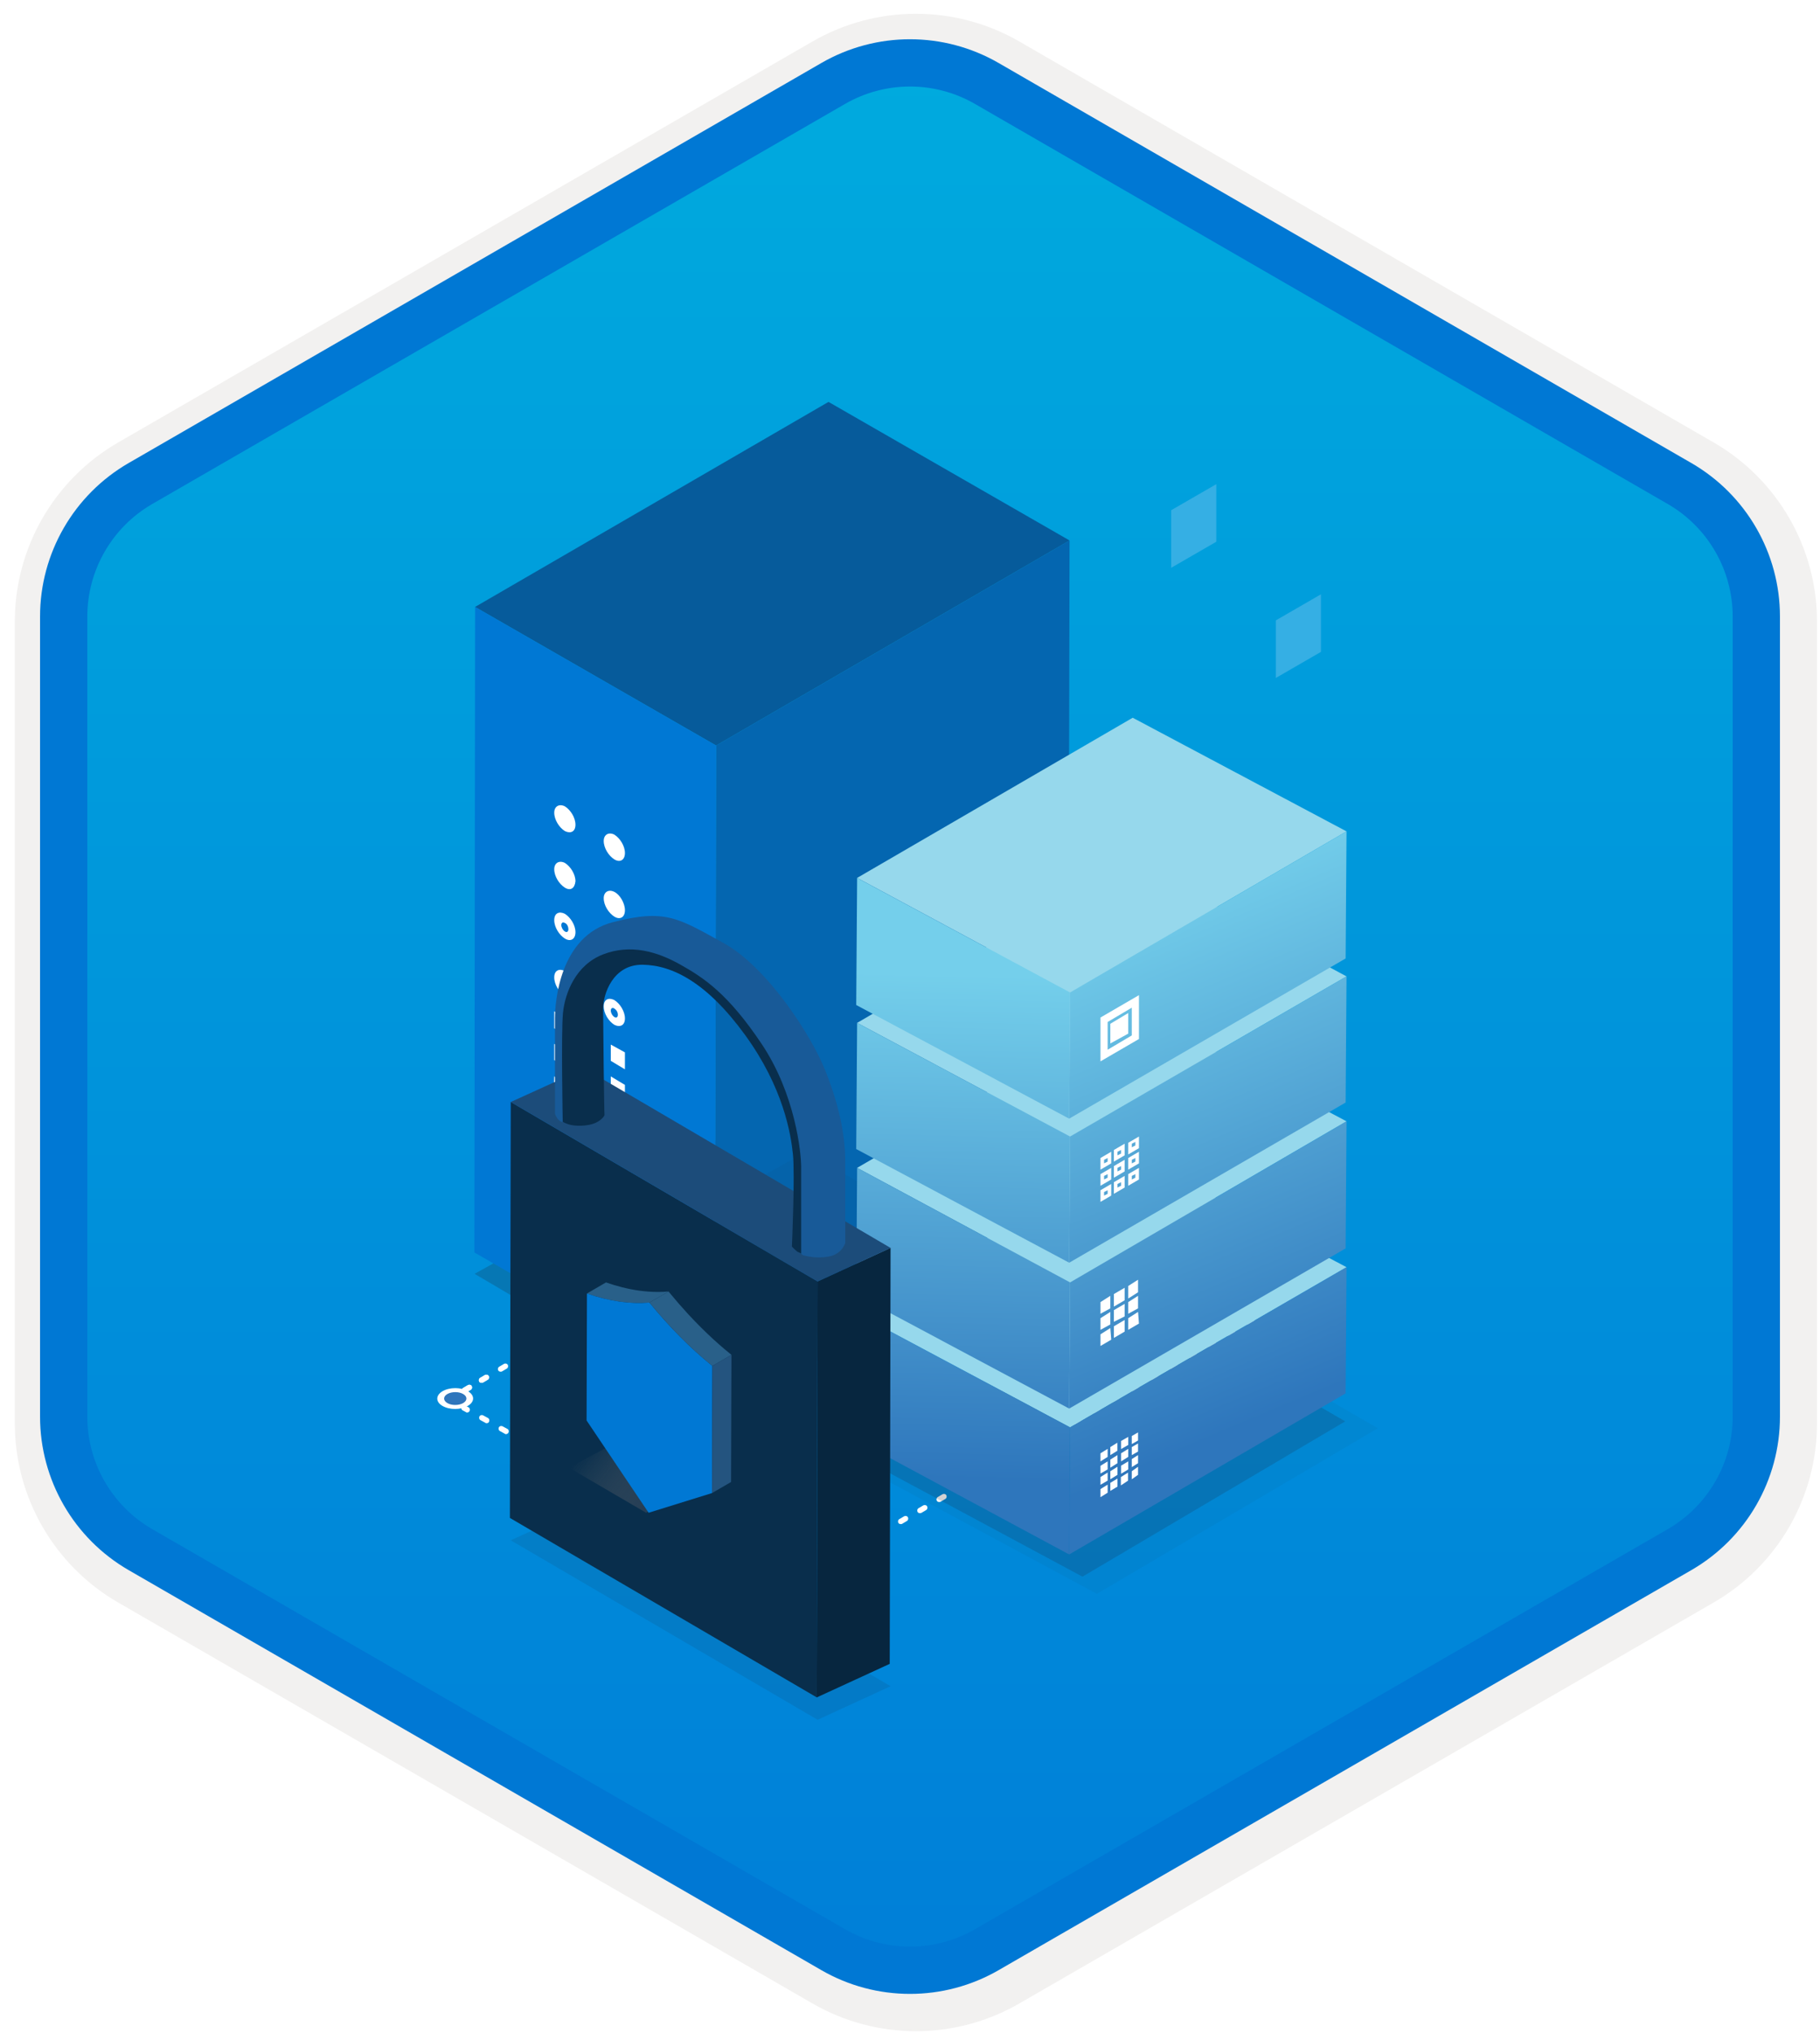 <svg width="154" height="172" viewBox="0 0 154 172" fill="none" xmlns="http://www.w3.org/2000/svg">
<g filter="url(#filter0_d)">
<path d="M70 6.041C74.332 3.541 79.668 3.541 84 6.041L142.746 39.959C147.078 42.459 149.746 47.081 149.746 52.083V119.917C149.746 124.919 147.078 129.541 142.746 132.041L84 165.959C79.668 168.459 74.332 168.459 70 165.959L11.254 132.041C6.922 129.541 4.254 124.919 4.254 119.917V52.083C4.254 47.081 6.922 42.459 11.254 39.959L70 6.041Z" fill="url(#paint0_linear)"/>
<path d="M84.875 4.526C80.002 1.712 73.998 1.712 69.125 4.526L10.379 38.443C5.506 41.257 2.504 46.456 2.504 52.083V119.917C2.504 125.544 5.506 130.744 10.379 133.557L69.125 167.474C73.998 170.288 80.002 170.288 84.875 167.474L143.621 133.557C148.494 130.744 151.496 125.544 151.496 119.917V52.083C151.496 46.456 148.494 41.257 143.621 38.443L84.875 4.526Z" stroke="#F2F1F0" stroke-width="3.5"/>
</g>
<path d="M70.5 7.062C74.522 4.74 79.478 4.74 83.5 7.062L142.112 40.902C146.134 43.224 148.612 47.516 148.612 52.16V119.84C148.612 124.484 146.134 128.776 142.112 131.098L83.5 164.938C79.478 167.26 74.522 167.26 70.5 164.938L11.888 131.098C7.866 128.776 5.388 124.484 5.388 119.84V52.16C5.388 47.516 7.866 43.224 11.888 40.902L70.5 7.062Z" stroke="#0078D4" stroke-width="4"/>
<path d="M66.648 134.44C66.573 134.44 66.481 134.403 66.445 134.329C66.389 134.219 66.427 134.071 66.537 134.015L66.74 133.905C66.85 133.849 66.998 133.886 67.054 133.997C67.11 134.107 67.072 134.255 66.962 134.311L66.76 134.422C66.722 134.44 66.684 134.44 66.648 134.44ZM68.07 133.626C67.996 133.626 67.904 133.59 67.867 133.516C67.811 133.406 67.849 133.258 67.96 133.202L68.366 132.961C68.477 132.905 68.625 132.943 68.681 133.054C68.735 133.164 68.699 133.312 68.588 133.368L68.182 133.608C68.144 133.626 68.106 133.626 68.07 133.626ZM69.695 132.685C69.621 132.685 69.528 132.648 69.491 132.574C69.436 132.464 69.473 132.316 69.583 132.26L69.99 132.02C70.1 131.964 70.248 132.002 70.304 132.112C70.36 132.222 70.322 132.37 70.212 132.426L69.805 132.667C69.769 132.685 69.733 132.685 69.695 132.685ZM71.321 131.761C71.247 131.761 71.155 131.725 71.119 131.651C71.063 131.541 71.1 131.392 71.211 131.337L71.617 131.096C71.728 131.04 71.876 131.078 71.932 131.188C71.988 131.299 71.95 131.447 71.84 131.503L71.433 131.743C71.394 131.742 71.357 131.761 71.321 131.761ZM72.946 130.818C72.872 130.818 72.78 130.782 72.742 130.708C72.686 130.597 72.724 130.449 72.834 130.393L73.241 130.153C73.351 130.097 73.499 130.135 73.555 130.245C73.611 130.356 73.573 130.504 73.463 130.56L73.056 130.8C73.038 130.8 73.002 130.818 72.946 130.818ZM74.591 129.876C74.516 129.876 74.424 129.84 74.388 129.766C74.332 129.656 74.37 129.508 74.48 129.452L74.887 129.211C74.997 129.157 75.145 129.193 75.201 129.304C75.257 129.414 75.219 129.562 75.109 129.618L74.702 129.858C74.665 129.876 74.627 129.876 74.591 129.876ZM76.215 128.935C76.141 128.935 76.049 128.898 76.011 128.824C75.955 128.714 75.993 128.566 76.104 128.51L76.51 128.27C76.621 128.214 76.769 128.252 76.825 128.362C76.88 128.472 76.843 128.62 76.732 128.676L76.326 128.917C76.29 128.935 76.253 128.935 76.215 128.935ZM77.84 128.011C77.766 128.011 77.674 127.975 77.638 127.901C77.582 127.791 77.62 127.642 77.73 127.586L78.137 127.346C78.247 127.292 78.395 127.328 78.451 127.438C78.505 127.549 78.469 127.697 78.359 127.753L77.952 127.993C77.916 127.993 77.878 128.011 77.84 128.011ZM79.467 127.07C79.393 127.07 79.3 127.033 79.263 126.959C79.208 126.849 79.245 126.701 79.355 126.645L79.761 126.404C79.872 126.349 80.02 126.386 80.076 126.497C80.132 126.607 80.094 126.755 79.984 126.811L79.577 127.051C79.559 127.05 79.523 127.07 79.467 127.07ZM81.111 126.128C81.037 126.128 80.945 126.092 80.907 126.018C80.853 125.907 80.889 125.759 80.999 125.703L81.406 125.463C81.516 125.407 81.664 125.445 81.72 125.555C81.776 125.665 81.739 125.813 81.628 125.869L81.222 126.11C81.184 126.128 81.147 126.128 81.111 126.128ZM82.736 125.185C82.662 125.185 82.57 125.148 82.534 125.074C82.478 124.964 82.515 124.816 82.626 124.76L83.032 124.52C83.143 124.464 83.291 124.501 83.347 124.612C83.403 124.722 83.365 124.87 83.254 124.926L82.848 125.167C82.81 125.185 82.772 125.185 82.736 125.185ZM84.361 124.261C84.287 124.261 84.195 124.225 84.158 124.151C84.102 124.04 84.14 123.892 84.251 123.836L84.657 123.596C84.767 123.54 84.916 123.578 84.972 123.688C85.028 123.799 84.99 123.947 84.879 124.003L84.473 124.243C84.435 124.243 84.399 124.261 84.361 124.261ZM85.987 123.319C85.913 123.319 85.839 123.283 85.783 123.209C85.727 123.099 85.765 122.951 85.876 122.895L86.282 122.654C86.392 122.598 86.54 122.636 86.596 122.747C86.652 122.857 86.615 123.005 86.504 123.061L86.098 123.301C86.079 123.301 86.024 123.319 85.987 123.319ZM87.612 122.378C87.538 122.378 87.446 122.342 87.41 122.267C87.354 122.157 87.391 122.009 87.502 121.953L87.908 121.713C88.019 121.658 88.167 121.695 88.223 121.805C88.277 121.915 88.241 122.063 88.131 122.119L87.724 122.36C87.704 122.378 87.668 122.378 87.612 122.378ZM89.257 121.454C89.183 121.454 89.09 121.418 89.054 121.344C88.998 121.234 89.036 121.085 89.146 121.03L89.553 120.789C89.663 120.733 89.811 120.771 89.867 120.881C89.922 120.992 89.885 121.14 89.775 121.196L89.369 121.436C89.331 121.436 89.293 121.454 89.257 121.454ZM90.882 120.511C90.808 120.511 90.715 120.475 90.677 120.401C90.623 120.29 90.659 120.142 90.77 120.086L91.176 119.846C91.287 119.792 91.435 119.828 91.491 119.938C91.547 120.049 91.509 120.197 91.398 120.253L90.992 120.493C90.956 120.493 90.919 120.511 90.882 120.511ZM92.508 119.569C92.434 119.569 92.342 119.532 92.305 119.459C92.249 119.349 92.287 119.201 92.398 119.145L92.804 118.904C92.915 118.848 93.063 118.886 93.119 118.997C93.174 119.107 93.137 119.255 93.026 119.311L92.62 119.551C92.581 119.569 92.544 119.569 92.508 119.569ZM94.133 118.628C94.059 118.628 93.966 118.591 93.93 118.517C93.874 118.407 93.912 118.259 94.022 118.203L94.429 117.963C94.539 117.907 94.688 117.945 94.743 118.055C94.799 118.165 94.762 118.313 94.651 118.369L94.245 118.61C94.225 118.628 94.189 118.628 94.133 118.628ZM95.777 117.704C95.703 117.704 95.611 117.666 95.575 117.594C95.519 117.484 95.557 117.335 95.667 117.28L96.074 117.039C96.184 116.983 96.332 117.021 96.388 117.131C96.444 117.242 96.406 117.39 96.296 117.446L95.889 117.686C95.851 117.686 95.814 117.704 95.777 117.704ZM97.402 116.763C97.328 116.763 97.236 116.726 97.198 116.652C97.144 116.542 97.18 116.394 97.29 116.338L97.697 116.098C97.807 116.042 97.955 116.079 98.011 116.19C98.067 116.3 98.029 116.448 97.919 116.504L97.513 116.744C97.476 116.743 97.44 116.763 97.402 116.763ZM99.027 115.819C98.953 115.819 98.861 115.783 98.825 115.709C98.769 115.599 98.806 115.451 98.917 115.395L99.323 115.154C99.434 115.098 99.582 115.136 99.638 115.247C99.692 115.357 99.656 115.505 99.546 115.561L99.139 115.801C99.101 115.819 99.065 115.819 99.027 115.819ZM100.653 114.896C100.579 114.896 100.487 114.86 100.449 114.786C100.395 114.675 100.431 114.527 100.542 114.471L100.948 114.231C101.059 114.175 101.207 114.213 101.263 114.323C101.319 114.433 101.281 114.581 101.17 114.637L100.764 114.878C100.728 114.878 100.69 114.896 100.653 114.896ZM102.278 113.954C102.204 113.954 102.112 113.918 102.076 113.844C102.02 113.734 102.058 113.585 102.168 113.529L102.575 113.289C102.685 113.233 102.833 113.271 102.889 113.381C102.945 113.492 102.907 113.64 102.797 113.696L102.39 113.936C102.371 113.936 102.334 113.954 102.278 113.954ZM103.923 113.013C103.849 113.013 103.757 112.976 103.72 112.902C103.664 112.792 103.702 112.644 103.812 112.588L104.219 112.347C104.329 112.292 104.478 112.329 104.533 112.44C104.589 112.55 104.552 112.698 104.441 112.754L104.035 112.994C103.997 112.994 103.959 113.013 103.923 113.013ZM105.548 112.071C105.474 112.071 105.381 112.035 105.345 111.961C105.289 111.85 105.327 111.702 105.437 111.646L105.844 111.406C105.954 111.351 106.102 111.388 106.158 111.498C106.213 111.608 106.176 111.756 106.066 111.812L105.66 112.053C105.622 112.071 105.585 112.071 105.548 112.071Z" fill="white"/>
<path d="M42.358 116.042C42.284 116.042 42.192 116.006 42.156 115.932C42.1 115.821 42.137 115.673 42.248 115.617L42.654 115.377C42.765 115.321 42.913 115.359 42.969 115.469C43.025 115.579 42.987 115.727 42.877 115.783L42.47 116.024C42.432 116.042 42.396 116.042 42.358 116.042ZM42.358 116.042C42.284 116.042 42.192 116.006 42.156 115.932C42.1 115.821 42.137 115.673 42.248 115.617L42.654 115.377C42.765 115.321 42.913 115.359 42.969 115.469C43.025 115.579 42.987 115.727 42.877 115.783L42.47 116.024C42.432 116.042 42.396 116.042 42.358 116.042ZM43.984 115.1C43.91 115.1 43.818 115.064 43.782 114.99C43.726 114.88 43.764 114.731 43.874 114.675L44.281 114.435C44.391 114.379 44.539 114.417 44.595 114.527C44.651 114.638 44.613 114.786 44.503 114.842L44.096 115.082C44.077 115.1 44.021 115.1 43.984 115.1ZM45.609 114.177C45.535 114.177 45.443 114.14 45.407 114.066C45.351 113.956 45.389 113.808 45.499 113.752L45.906 113.512C46.016 113.456 46.164 113.493 46.22 113.604C46.276 113.714 46.238 113.862 46.128 113.918L45.721 114.159C45.702 114.157 45.665 114.177 45.609 114.177ZM47.234 113.235C47.16 113.235 47.068 113.199 47.032 113.125C46.976 113.014 47.014 112.866 47.124 112.81L47.53 112.57C47.641 112.514 47.789 112.552 47.845 112.662C47.901 112.772 47.863 112.921 47.753 112.977L47.346 113.217C47.328 113.215 47.29 113.235 47.234 113.235ZM48.879 112.292C48.805 112.292 48.712 112.256 48.676 112.181C48.62 112.071 48.658 111.923 48.768 111.867L49.175 111.627C49.285 111.572 49.433 111.609 49.489 111.719C49.545 111.829 49.508 111.977 49.397 112.033L48.99 112.274C48.953 112.292 48.916 112.292 48.879 112.292ZM50.505 111.35C50.431 111.35 50.339 111.312 50.303 111.24C50.247 111.129 50.284 110.981 50.395 110.925L50.801 110.685C50.912 110.629 51.06 110.667 51.116 110.777C51.172 110.888 51.134 111.036 51.023 111.092L50.617 111.332C50.578 111.35 50.541 111.35 50.505 111.35ZM52.13 110.427C52.056 110.427 51.964 110.39 51.927 110.316C51.871 110.206 51.909 110.058 52.02 110.002L52.426 109.762C52.536 109.707 52.685 109.743 52.741 109.854C52.797 109.964 52.759 110.112 52.648 110.168L52.242 110.408C52.222 110.408 52.166 110.427 52.13 110.427ZM53.755 109.485C53.681 109.485 53.589 109.447 53.552 109.375C53.496 109.264 53.534 109.116 53.645 109.06L54.051 108.82C54.161 108.764 54.309 108.802 54.365 108.912C54.421 109.022 54.384 109.171 54.273 109.226L53.867 109.467C53.847 109.485 53.811 109.485 53.755 109.485ZM55.399 108.543C55.325 108.543 55.233 108.507 55.197 108.433C55.141 108.323 55.179 108.174 55.289 108.119L55.696 107.878C55.806 107.822 55.954 107.86 56.01 107.97C56.066 108.081 56.028 108.229 55.918 108.285L55.511 108.525C55.473 108.543 55.436 108.543 55.399 108.543ZM57.024 107.6C56.95 107.6 56.858 107.564 56.822 107.49C56.766 107.379 56.803 107.231 56.914 107.175L57.32 106.935C57.431 106.879 57.579 106.917 57.635 107.027C57.691 107.138 57.653 107.286 57.543 107.342L57.136 107.582C57.098 107.6 57.062 107.6 57.024 107.6ZM58.651 106.677C58.577 106.677 58.484 106.64 58.448 106.566C58.392 106.456 58.43 106.308 58.54 106.252L58.947 106.012C59.057 105.956 59.205 105.993 59.261 106.104C59.317 106.214 59.279 106.362 59.169 106.418L58.762 106.658C58.743 106.658 58.687 106.677 58.651 106.677ZM60.275 105.735C60.201 105.735 60.127 105.699 60.073 105.625C60.017 105.514 60.055 105.366 60.165 105.31L60.572 105.07C60.682 105.014 60.83 105.052 60.886 105.162C60.942 105.272 60.904 105.421 60.794 105.476L60.387 105.717C60.368 105.735 60.331 105.735 60.275 105.735ZM61.92 104.811C61.846 104.811 61.754 104.775 61.717 104.701C61.661 104.591 61.699 104.443 61.81 104.387L62.216 104.146C62.327 104.09 62.475 104.128 62.531 104.239C62.587 104.349 62.549 104.497 62.438 104.553L62.032 104.793C61.994 104.793 61.956 104.811 61.92 104.811ZM63.545 103.87C63.471 103.87 63.379 103.833 63.342 103.759C63.286 103.649 63.324 103.501 63.434 103.445L63.841 103.205C63.951 103.149 64.1 103.187 64.156 103.297C64.211 103.407 64.174 103.555 64.063 103.611L63.657 103.852C63.619 103.85 63.583 103.87 63.545 103.87ZM65.171 102.927C65.097 102.927 65.005 102.89 64.969 102.816C64.913 102.706 64.951 102.558 65.061 102.502L65.467 102.261C65.578 102.206 65.726 102.243 65.782 102.354C65.838 102.464 65.8 102.612 65.69 102.668L65.283 102.908C65.263 102.908 65.207 102.927 65.171 102.927ZM66.796 101.985C66.722 101.985 66.63 101.949 66.594 101.875C66.538 101.764 66.575 101.616 66.686 101.56L67.092 101.32C67.203 101.265 67.351 101.302 67.407 101.412C67.463 101.522 67.425 101.67 67.314 101.726L66.926 101.967C66.888 101.985 66.832 101.985 66.796 101.985ZM68.421 101.061C68.347 101.061 68.255 101.025 68.218 100.951C68.162 100.841 68.2 100.693 68.311 100.637L68.717 100.396C68.828 100.34 68.976 100.378 69.032 100.488C69.088 100.599 69.05 100.747 68.939 100.803L68.533 101.043C68.515 101.043 68.477 101.061 68.421 101.061ZM70.065 100.12C69.991 100.12 69.899 100.083 69.863 100.009C69.807 99.899 69.845 99.751 69.955 99.695L70.362 99.455C70.472 99.4 70.62 99.436 70.676 99.547C70.732 99.657 70.694 99.805 70.584 99.861L70.177 100.102C70.139 100.102 70.102 100.12 70.065 100.12ZM71.692 99.178C71.618 99.178 71.526 99.14 71.488 99.068C71.432 98.957 71.47 98.809 71.58 98.753L71.987 98.513C72.097 98.457 72.245 98.495 72.301 98.605C72.357 98.716 72.319 98.864 72.209 98.919L71.802 99.16C71.764 99.158 71.728 99.178 71.692 99.178ZM73.317 98.235C73.243 98.235 73.15 98.198 73.114 98.124C73.058 98.014 73.096 97.866 73.206 97.81L73.613 97.57C73.723 97.514 73.871 97.552 73.927 97.662C73.983 97.772 73.945 97.92 73.835 97.976L73.428 98.217C73.409 98.235 73.353 98.235 73.317 98.235ZM74.942 97.313C74.868 97.313 74.775 97.275 74.739 97.203C74.683 97.092 74.721 96.944 74.831 96.888L75.238 96.648C75.348 96.592 75.496 96.63 75.552 96.74C75.607 96.85 75.57 96.998 75.46 97.054L75.053 97.295C75.034 97.293 74.979 97.313 74.942 97.313ZM76.586 96.37C76.512 96.37 76.42 96.333 76.383 96.259C76.328 96.149 76.365 96.001 76.476 95.945L76.882 95.705C76.993 95.649 77.141 95.686 77.197 95.797C77.251 95.907 77.215 96.055 77.105 96.111L76.698 96.352C76.66 96.352 76.622 96.37 76.586 96.37ZM78.211 95.428C78.137 95.428 78.045 95.392 78.007 95.318C77.953 95.207 77.989 95.059 78.099 95.003L78.506 94.763C78.616 94.707 78.764 94.745 78.82 94.855C78.876 94.965 78.838 95.114 78.728 95.169L78.321 95.41C78.285 95.41 78.249 95.428 78.211 95.428ZM79.837 94.486C79.763 94.486 79.671 94.45 79.635 94.376C79.579 94.266 79.617 94.118 79.727 94.062L80.134 93.821C80.244 93.765 80.392 93.803 80.448 93.913C80.504 94.024 80.466 94.172 80.356 94.228L79.949 94.468C79.93 94.486 79.874 94.486 79.837 94.486ZM81.462 93.563C81.388 93.563 81.296 93.526 81.258 93.452C81.202 93.342 81.24 93.194 81.35 93.138L81.757 92.898C81.867 92.842 82.015 92.88 82.071 92.99C82.127 93.1 82.09 93.248 81.979 93.304L81.573 93.545C81.554 93.543 81.5 93.563 81.462 93.563Z" fill="white"/>
<path d="M65.798 134.144C65.762 134.144 65.724 134.126 65.688 134.107L65.281 133.885C65.171 133.829 65.133 133.683 65.189 133.571C65.245 133.461 65.391 133.423 65.503 133.479L65.91 133.701C66.02 133.757 66.058 133.905 66.002 134.015C65.964 134.107 65.89 134.144 65.798 134.144ZM64.173 133.22C64.137 133.22 64.099 133.202 64.063 133.184L63.656 132.962C63.546 132.906 63.508 132.759 63.564 132.647C63.62 132.537 63.767 132.499 63.879 132.555L64.285 132.777C64.395 132.833 64.433 132.981 64.377 133.092C64.32 133.184 64.246 133.22 64.173 133.22ZM62.511 132.315C62.474 132.315 62.437 132.297 62.4 132.277L61.994 132.055C61.883 131.999 61.846 131.852 61.901 131.74C61.957 131.63 62.104 131.592 62.216 131.648L62.622 131.87C62.733 131.925 62.77 132.073 62.715 132.185C62.677 132.279 62.603 132.315 62.511 132.315ZM60.884 131.391C60.848 131.391 60.81 131.373 60.774 131.355L60.367 131.133C60.257 131.077 60.219 130.93 60.275 130.818C60.331 130.708 60.478 130.67 60.589 130.726L60.996 130.948C61.106 131.004 61.144 131.152 61.088 131.263C61.032 131.355 60.958 131.391 60.884 131.391ZM59.241 130.487C59.205 130.487 59.167 130.469 59.131 130.451L58.724 130.229C58.614 130.173 58.576 130.025 58.632 129.915C58.688 129.804 58.835 129.766 58.946 129.822L59.353 130.045C59.463 130.099 59.501 130.247 59.445 130.359C59.407 130.431 59.315 130.487 59.241 130.487ZM57.597 129.564C57.56 129.564 57.523 129.546 57.486 129.526L57.08 129.304C56.969 129.249 56.932 129.101 56.987 128.99C57.043 128.879 57.19 128.841 57.302 128.897L57.709 129.119C57.819 129.175 57.857 129.324 57.801 129.434C57.763 129.526 57.671 129.564 57.597 129.564ZM55.952 128.658C55.916 128.658 55.878 128.64 55.842 128.622L55.435 128.4C55.325 128.344 55.287 128.196 55.343 128.086C55.399 127.975 55.545 127.938 55.657 127.993L56.064 128.216C56.174 128.272 56.212 128.418 56.156 128.53C56.118 128.603 56.026 128.658 55.952 128.658ZM54.309 127.735C54.273 127.735 54.235 127.717 54.199 127.699L53.792 127.476C53.682 127.422 53.644 127.274 53.7 127.162C53.756 127.052 53.903 127.014 54.014 127.07L54.421 127.292C54.531 127.347 54.569 127.495 54.513 127.606C54.475 127.697 54.401 127.735 54.309 127.735ZM52.665 126.811C52.628 126.811 52.59 126.793 52.554 126.775L52.148 126.553C52.037 126.499 51.999 126.35 52.056 126.239C52.111 126.128 52.258 126.072 52.37 126.146L52.776 126.369C52.887 126.424 52.925 126.573 52.869 126.683C52.831 126.774 52.757 126.811 52.665 126.811ZM51.02 125.906C50.984 125.906 50.946 125.906 50.91 125.87L50.503 125.648C50.393 125.592 50.355 125.444 50.411 125.333C50.467 125.223 50.614 125.167 50.725 125.241L51.132 125.463C51.242 125.519 51.28 125.666 51.224 125.778C51.186 125.868 51.114 125.906 51.02 125.906ZM49.395 124.983C49.359 124.983 49.321 124.983 49.285 124.945L48.878 124.723C48.768 124.668 48.73 124.52 48.786 124.408C48.842 124.298 48.989 124.26 49.1 124.316L49.507 124.538C49.617 124.593 49.655 124.741 49.599 124.853C49.543 124.945 49.469 124.983 49.395 124.983ZM47.751 124.077C47.714 124.077 47.677 124.059 47.64 124.041L47.234 123.819C47.123 123.763 47.086 123.615 47.142 123.504C47.197 123.394 47.344 123.356 47.456 123.412L47.863 123.634C47.973 123.69 48.011 123.837 47.955 123.949C47.899 124.021 47.825 124.077 47.751 124.077ZM46.108 123.154C46.071 123.154 46.034 123.154 45.997 123.117L45.591 122.895C45.48 122.839 45.443 122.691 45.499 122.581C45.554 122.47 45.701 122.433 45.813 122.489L46.219 122.711C46.33 122.767 46.368 122.913 46.312 123.025C46.274 123.117 46.182 123.154 46.108 123.154ZM44.463 122.23C44.427 122.23 44.389 122.23 44.353 122.192L43.946 121.97C43.836 121.914 43.798 121.768 43.854 121.656C43.91 121.545 44.057 121.508 44.168 121.563L44.575 121.786C44.685 121.842 44.723 121.988 44.667 122.1C44.63 122.192 44.537 122.23 44.463 122.23ZM42.82 121.325C42.784 121.325 42.746 121.325 42.71 121.288L42.303 121.066C42.193 121.01 42.155 120.862 42.211 120.752C42.267 120.641 42.414 120.604 42.525 120.66L42.932 120.882C43.042 120.938 43.08 121.084 43.024 121.196C42.986 121.269 42.893 121.325 42.82 121.325ZM41.176 120.401C41.139 120.401 41.102 120.401 41.065 120.365L40.659 120.143C40.548 120.087 40.511 119.939 40.566 119.828C40.622 119.718 40.769 119.68 40.881 119.736L41.288 119.958C41.398 120.014 41.436 120.161 41.38 120.273C41.342 120.365 41.268 120.401 41.176 120.401ZM39.531 119.496C39.495 119.496 39.457 119.496 39.421 119.459L39.144 119.311C39.034 119.257 38.996 119.109 39.052 118.997C39.108 118.887 39.255 118.831 39.366 118.905L39.643 119.053C39.753 119.109 39.791 119.257 39.735 119.367C39.697 119.441 39.623 119.496 39.531 119.496Z" fill="white"/>
<path d="M37.448 117.692C36.853 118.04 36.853 118.599 37.436 118.935C38.032 119.282 38.988 119.282 39.584 118.935C40.179 118.587 40.179 118.042 39.596 117.692C39.013 117.345 38.044 117.345 37.448 117.692Z" fill="white"/>
<path d="M37.858 117.929C37.486 118.141 37.486 118.488 37.858 118.699C38.218 118.91 38.813 118.91 39.187 118.699C39.558 118.487 39.558 118.139 39.187 117.929C38.827 117.718 38.23 117.718 37.858 117.929Z" fill="#2E76BC"/>
<path d="M40.745 116.985C40.671 116.985 40.578 116.949 40.542 116.874C40.486 116.764 40.524 116.616 40.634 116.56L41.041 116.32C41.151 116.264 41.3 116.301 41.356 116.412C41.412 116.522 41.374 116.67 41.263 116.726L40.857 116.967C40.817 116.985 40.781 116.985 40.745 116.985Z" fill="white"/>
<path d="M40.745 116.985C40.671 116.985 40.578 116.949 40.542 116.874C40.486 116.764 40.524 116.616 40.634 116.56L41.041 116.32C41.151 116.264 41.3 116.301 41.356 116.412C41.412 116.522 41.374 116.67 41.263 116.726L40.857 116.967C40.817 116.985 40.781 116.985 40.745 116.985Z" fill="white"/>
<path d="M39.307 117.837C39.233 117.837 39.141 117.801 39.105 117.727C39.049 117.617 39.087 117.468 39.197 117.413L39.604 117.172C39.714 117.116 39.862 117.154 39.918 117.264C39.974 117.375 39.936 117.523 39.826 117.579L39.419 117.819C39.381 117.837 39.345 117.837 39.307 117.837Z" fill="white"/>
<path d="M39.307 117.837C39.233 117.837 39.141 117.801 39.105 117.727C39.049 117.617 39.087 117.468 39.197 117.413L39.604 117.172C39.714 117.116 39.862 117.154 39.918 117.264C39.974 117.375 39.936 117.523 39.826 117.579L39.419 117.819C39.381 117.837 39.345 117.837 39.307 117.837Z" fill="white"/>
<path opacity="0.2" d="M91.19 102.626L60.42 119.694L40.155 107.763L70.925 90.695L91.19 102.626Z" fill="#1F1D20"/>
<path d="M90.501 45.723L60.594 63.069L40.198 51.346L70.105 34L90.501 45.723Z" fill="#065B9B"/>
<path d="M90.501 45.724L90.381 100.272L60.475 117.679L60.594 63.07L90.501 45.724Z" fill="#0466B0"/>
<path d="M60.595 63.069L60.476 117.678L40.14 105.955L40.201 51.346L60.595 63.069Z" fill="#0078D4"/>
<path d="M46.837 92.437L46.898 91.061L48.093 91.779V93.155L46.837 92.437Z" fill="white"/>
<path d="M46.898 89.685V88.31L48.094 88.967V90.403L46.898 89.685Z" fill="white"/>
<path d="M46.898 86.993V85.558L48.094 86.276V87.651L46.898 86.993Z" fill="white"/>
<path d="M49.291 93.814V92.439L50.487 93.156V94.532L49.291 93.814Z" fill="white"/>
<path d="M49.291 91.061V89.686L50.487 90.403V91.779L49.291 91.061Z" fill="white"/>
<path d="M49.291 88.371V86.995L50.487 87.653V89.028L49.291 88.371Z" fill="white"/>
<path d="M51.682 95.248V93.811L52.878 94.529V95.905L51.682 95.248Z" fill="white"/>
<path d="M51.682 92.437V91.061L52.878 91.779V93.155L51.682 92.437Z" fill="white"/>
<path d="M51.682 89.746V88.37L52.878 89.028V90.463L51.682 89.746Z" fill="white"/>
<path d="M47.795 75.092C47.316 74.793 46.897 74.135 46.897 73.537C46.897 72.999 47.316 72.76 47.795 72.999C48.274 73.298 48.693 73.956 48.693 74.554C48.632 75.151 48.274 75.39 47.795 75.092Z" fill="white"/>
<path d="M51.981 77.543C51.502 77.244 51.084 76.587 51.084 75.988C51.084 75.45 51.502 75.211 51.981 75.45C52.461 75.689 52.879 76.407 52.879 77.005C52.879 77.604 52.461 77.843 51.981 77.543Z" fill="white"/>
<path d="M47.795 70.306C47.316 70.007 46.897 69.349 46.897 68.751C46.897 68.213 47.316 67.974 47.795 68.213C48.274 68.512 48.693 69.169 48.693 69.768C48.693 70.367 48.274 70.545 47.795 70.306Z" fill="white"/>
<path d="M51.981 72.7C51.502 72.4 51.084 71.743 51.084 71.144C51.084 70.606 51.502 70.367 51.981 70.606C52.461 70.906 52.879 71.563 52.879 72.162C52.879 72.76 52.461 72.999 51.981 72.7Z" fill="white"/>
<path d="M47.795 84.243C47.316 83.944 46.897 83.286 46.897 82.687C46.897 82.089 47.316 81.91 47.795 82.149C48.274 82.449 48.693 83.106 48.693 83.705C48.693 84.303 48.274 84.542 47.795 84.243ZM47.795 82.867C47.615 82.748 47.495 82.867 47.495 83.047C47.495 83.227 47.615 83.466 47.795 83.585C47.975 83.705 48.094 83.585 48.094 83.405C48.094 83.225 47.975 82.987 47.795 82.867Z" fill="white"/>
<path d="M47.795 79.398C47.316 79.099 46.897 78.441 46.897 77.843C46.897 77.244 47.316 77.066 47.795 77.305C48.274 77.604 48.693 78.261 48.693 78.86C48.693 79.459 48.274 79.697 47.795 79.398ZM47.795 78.082C47.615 77.962 47.495 78.082 47.495 78.261C47.495 78.441 47.615 78.68 47.795 78.799C47.975 78.919 48.094 78.799 48.094 78.62C48.094 78.381 47.975 78.142 47.795 78.082Z" fill="white"/>
<path d="M51.981 86.695C51.502 86.396 51.084 85.738 51.084 85.14C51.084 84.541 51.502 84.363 51.981 84.602C52.461 84.901 52.879 85.558 52.879 86.157C52.879 86.754 52.461 86.934 51.981 86.695ZM51.981 85.318C51.801 85.198 51.682 85.318 51.682 85.498C51.682 85.678 51.801 85.916 51.981 86.036C52.161 86.155 52.281 86.036 52.281 85.856C52.281 85.617 52.161 85.439 51.981 85.318Z" fill="white"/>
<path d="M51.981 81.85C51.502 81.551 51.084 80.893 51.084 80.295C51.084 79.696 51.502 79.518 51.981 79.757C52.461 80.056 52.879 80.714 52.879 81.312C52.879 81.911 52.461 82.15 51.981 81.85ZM51.981 80.475C51.801 80.355 51.682 80.475 51.682 80.655C51.682 80.835 51.801 81.073 51.981 81.193C52.161 81.312 52.281 81.193 52.281 81.013C52.281 80.774 52.161 80.594 51.981 80.475Z" fill="white"/>
<g opacity="0.4">
<path opacity="0.4" d="M113.825 120.244L91.594 133.383L72.417 123.084L96.069 109.944L113.825 120.244Z" fill="#1F1D20"/>
</g>
<g opacity="0.2">
<path opacity="0.2" d="M116.586 120.828L92.815 134.834L72.45 123.857L97.584 109.852L116.586 120.828Z" fill="#1F1D20"/>
</g>
<g opacity="0.2">
<path opacity="0.2" d="M87.212 108.41L63.44 122.416L43.076 111.439L68.209 97.434L87.212 108.41Z" fill="#1F1D20"/>
</g>
<path d="M113.937 107.203L90.544 120.753L72.527 111.139L95.844 97.588L113.937 107.203Z" fill="#96D8EC"/>
<path d="M113.937 107.202L113.861 117.876L90.469 131.503L90.545 120.753L113.937 107.202Z" fill="url(#paint1_linear)"/>
<path d="M90.543 120.752L90.467 131.502L72.45 121.812L72.526 111.138L90.543 120.752Z" fill="url(#paint2_linear)"/>
<path d="M113.937 94.862L90.544 108.488L72.527 98.798L95.844 85.247L113.937 94.862Z" fill="#96D8EC"/>
<path d="M113.937 94.862L113.861 105.612L90.469 119.163L90.545 108.489L113.937 94.862Z" fill="url(#paint3_linear)"/>
<path d="M90.543 108.488L90.467 119.162L72.45 109.548L72.526 98.798L90.543 108.488Z" fill="url(#paint4_linear)"/>
<path d="M113.937 82.599L90.544 96.149L72.527 86.534L95.844 72.908L113.937 82.599Z" fill="#96D8EC"/>
<path d="M113.937 82.598L113.861 93.272L90.469 106.823L90.545 96.148L113.937 82.598Z" fill="url(#paint5_linear)"/>
<path d="M90.543 96.148L90.467 106.822L72.45 97.207L72.526 86.533L90.543 96.148Z" fill="url(#paint6_linear)"/>
<path d="M113.937 70.333L90.544 83.96L72.527 74.269L95.844 60.719L113.937 70.333Z" fill="#96D8EC"/>
<path d="M113.937 70.334L113.861 81.084L90.469 94.634L90.545 83.96L113.937 70.334Z" fill="url(#paint7_linear)"/>
<path d="M90.543 83.962L90.467 94.636L72.45 85.021L72.526 74.272L90.543 83.962Z" fill="url(#paint8_linear)"/>
<path d="M96.297 124.766V124.084L95.767 124.462V125.144L96.297 124.766Z" fill="white"/>
<path d="M96.297 123.781V123.099L95.767 123.433V124.115L96.297 123.781Z" fill="white"/>
<path d="M96.297 122.797V122.115L95.767 122.418V123.1L96.297 122.797Z" fill="white"/>
<path d="M96.297 121.86V121.178L95.767 121.485V122.167L96.297 121.86Z" fill="white"/>
<path d="M95.448 125.262V124.58L94.842 124.958V125.663L95.448 125.262Z" fill="white"/>
<path d="M95.465 124.311V123.629L94.858 123.993V124.675L95.465 124.311Z" fill="white"/>
<path d="M95.465 123.251V122.569L94.858 122.949V123.631L95.465 123.251Z" fill="white"/>
<path d="M95.465 122.24V121.558L94.858 121.905V122.587L95.465 122.24Z" fill="white"/>
<path d="M94.556 125.763V125.081L93.95 125.445V126.127L94.556 125.763Z" fill="white"/>
<path d="M94.556 124.766V124.084L93.95 124.462V125.144L94.556 124.766Z" fill="white"/>
<path d="M94.556 123.781V123.099L93.95 123.477V124.163L94.556 123.781Z" fill="white"/>
<path d="M94.544 122.733V122.051L93.95 122.418V123.1L94.544 122.733Z" fill="white"/>
<path d="M93.724 126.279V125.597L93.117 125.975V126.657L93.724 126.279Z" fill="white"/>
<path d="M93.724 125.257V124.575L93.117 124.953V125.609L93.724 125.257Z" fill="white"/>
<path d="M93.724 124.311V123.629L93.117 124.004V124.657L93.724 124.311Z" fill="white"/>
<path d="M93.724 123.251V122.569L93.117 122.949V123.631L93.724 123.251Z" fill="white"/>
<path d="M95.464 96.679L96.373 96.148V97.133L95.464 97.663V96.679ZM96.069 96.603L95.767 96.755V97.057L96.069 96.906V96.603Z" fill="white"/>
<path d="M95.464 97.965L96.373 97.435V98.419L95.464 98.95V97.965ZM96.069 97.965L95.767 98.117V98.419L96.069 98.268V97.965Z" fill="white"/>
<path d="M95.464 99.329L96.373 98.798V99.782L95.464 100.313V99.329ZM96.069 99.329L95.767 99.48V99.782L96.069 99.631V99.329Z" fill="white"/>
<path d="M94.252 100.01L95.161 99.48V100.464L94.252 100.994V100.01ZM94.858 100.01L94.556 100.161V100.464L94.858 100.313V100.01Z" fill="white"/>
<path d="M94.252 97.286L95.161 96.755V97.739L94.252 98.27V97.286ZM94.858 97.286L94.556 97.437V97.739L94.858 97.588V97.286Z" fill="white"/>
<path d="M94.252 98.647L95.161 98.116V99.1L94.252 99.631V98.647ZM94.858 98.647L94.556 98.798V99.1L94.858 98.949V98.647Z" fill="white"/>
<path d="M93.117 97.965L94.026 97.435V98.419L93.117 98.95V97.965ZM93.724 97.965L93.421 98.117V98.419L93.724 98.268V97.965Z" fill="white"/>
<path d="M93.117 99.329L94.026 98.798V99.782L93.117 100.313V99.329ZM93.724 99.329L93.421 99.48V99.782L93.724 99.631V99.329Z" fill="white"/>
<path d="M93.117 100.692L94.026 100.161V101.145L93.117 101.676V100.692ZM93.724 100.692L93.421 100.843V101.145L93.724 100.994V100.692Z" fill="white"/>
<path d="M96.373 111.971L96.297 110.986L95.464 111.517V112.501L96.373 111.971Z" fill="white"/>
<path d="M96.297 109.322V108.262L95.464 108.792V109.852L96.297 109.322Z" fill="white"/>
<path d="M96.297 110.685V109.625L95.464 110.156V111.14L96.297 110.685Z" fill="white"/>
<path d="M95.161 111.366V110.306L94.252 110.836V111.821L95.161 111.366Z" fill="white"/>
<path d="M95.161 112.653V111.669L94.252 112.2V113.184L95.161 112.653Z" fill="white"/>
<path d="M95.161 110.003V108.943L94.252 109.474V110.534L95.161 110.003Z" fill="white"/>
<path d="M93.95 110.685V109.625L93.117 110.156V111.14L93.95 110.685Z" fill="white"/>
<path d="M93.95 112.046V110.986L93.117 111.517V112.501L93.95 112.046Z" fill="white"/>
<path d="M94.026 113.335L93.95 112.351L93.117 112.881V113.866L94.026 113.335Z" fill="white"/>
<path d="M95.464 87.443V85.702L93.95 86.611V88.276L95.464 87.443Z" fill="white"/>
<path d="M93.117 86.08L96.373 84.188V87.897L93.117 89.789V86.08ZM95.767 85.247L93.723 86.458V88.805L95.767 87.594V85.247Z" fill="white"/>
<path d="M99.099 43.164L102.917 40.959V45.831L99.099 48.036V43.164Z" fill="#35AFE4"/>
<path d="M107.956 52.482L111.774 50.276V55.148L107.956 57.353V52.482Z" fill="#35AFE4"/>
<path opacity="0.1" d="M43.217 130.306L49.46 127.468L75.355 142.65L69.182 145.488L43.217 130.306Z" fill="#1F1D20"/>
<path d="M69.182 108.408L69.111 143.596L43.146 128.414L43.217 93.226L69.182 108.408Z" fill="#092E4C"/>
<path d="M69.182 108.409L75.355 105.57L75.284 140.759L69.111 143.597L69.182 108.409Z" fill="#07263F"/>
<path d="M43.217 93.227L49.46 90.389L75.355 105.571L69.182 108.409L43.217 93.227Z" fill="#1C4C7A"/>
<path d="M69.68 90.458C69.68 90.458 69.68 90.529 69.751 90.529C69.751 90.529 69.751 90.529 69.68 90.458Z" fill="#2F78BC"/>
<path d="M51.15 94.302C51.123 94.256 51.033 86.528 51.033 85.317C51.033 84.108 51.86 81.583 54.375 81.615C56.889 81.647 59.817 83.11 63.052 87.565C66.287 92.02 66.913 95.913 67.093 97.631C67.274 99.349 67.009 105.459 67.009 105.459C67.009 105.459 67.412 105.895 67.561 105.937C67.709 105.979 67.793 106.053 67.793 106.053L68.971 102.319L68.578 94.916L65.247 86.6L60.146 81.838L54.407 79.165L49.846 80.566C49.846 80.566 48.074 82.709 47.893 83.048C47.713 83.387 47.193 86.686 47.193 86.993C47.193 87.3 47.394 94.693 47.394 94.693C47.394 94.693 47.458 94.894 48.072 95.106C48.688 95.319 49.79 95.265 50.374 95C50.959 94.735 51.182 94.354 51.15 94.302Z" fill="#092E4C"/>
<path d="M46.959 94.216C46.959 94.216 46.959 87.492 46.959 86.133C46.959 84.775 47.363 79.186 51.838 78.02C56.313 76.854 57.417 77.691 61.193 79.76C64.97 81.829 68.677 87.671 69.82 90.529C70.962 93.388 71.522 95.944 71.522 98.263C71.522 100.582 71.522 105.145 71.522 105.145C71.522 105.145 71.269 106.086 70.135 106.299C68.999 106.511 68.152 106.224 68.034 106.214C67.918 106.204 67.79 106.056 67.79 106.056C67.79 106.056 67.79 99.893 67.79 98.719C67.79 97.544 67.312 92.585 64.438 88.3C61.565 84.016 59.528 82.71 57.575 81.608C55.623 80.506 53.365 79.836 51.031 80.739C48.698 81.641 47.808 84.024 47.639 85.668C47.469 87.311 47.616 94.929 47.616 94.929C47.616 94.929 47.194 94.907 46.959 94.216Z" fill="#185A98"/>
<path d="M55.717 109.297C55.447 109.297 55.175 109.289 54.898 109.269C54.644 109.251 54.386 109.225 54.125 109.19C53.88 109.156 53.632 109.116 53.381 109.067C53.142 109.019 52.901 108.966 52.657 108.905C52.422 108.846 52.185 108.78 51.945 108.708C51.724 108.641 51.502 108.568 51.277 108.49L49.665 109.427C49.889 109.505 50.111 109.578 50.333 109.645C50.572 109.717 50.809 109.783 51.045 109.842C51.288 109.903 51.53 109.956 51.769 110.003C52.019 110.052 52.267 110.093 52.512 110.126C52.773 110.162 53.031 110.188 53.286 110.206C53.562 110.225 53.836 110.235 54.105 110.233C54.393 110.232 54.678 110.22 54.958 110.195L56.571 109.258C56.29 109.283 56.006 109.295 55.717 109.297Z" fill="#296089"/>
<g opacity="0.7" filter="url(#filter1_f)">
<path d="M53.206 121.457L59.728 125.269L54.668 127.976L48.146 124.164L53.206 121.457Z" fill="url(#paint9_linear)" style="mix-blend-mode:multiply"/>
</g>
<path d="M54.958 110.196C56.617 112.234 58.403 114.043 60.278 115.555L60.247 126.31L54.883 127.976L49.634 120.169L49.665 109.428C51.553 110.088 53.33 110.336 54.958 110.196Z" fill="#0078D4"/>
<path d="M61.264 114.098C60.959 113.839 60.656 113.571 60.357 113.297C60.02 112.988 59.686 112.669 59.356 112.341C58.963 111.951 58.575 111.548 58.193 111.133C57.681 110.577 57.178 110 56.688 109.402C56.648 109.355 56.61 109.307 56.57 109.259L54.958 110.196C54.997 110.244 55.036 110.292 55.075 110.339C55.566 110.937 56.068 111.515 56.581 112.07C56.963 112.486 57.351 112.888 57.744 113.278C58.074 113.606 58.408 113.924 58.745 114.234C59.044 114.509 59.347 114.776 59.651 115.035C59.859 115.212 60.068 115.386 60.278 115.555L61.891 114.618C61.681 114.448 61.472 114.275 61.264 114.098Z" fill="#296089"/>
<path d="M60.279 115.555L61.892 114.618L61.861 125.373L60.248 126.31L60.279 115.555Z" fill="#24547F"/>
<defs>
<filter id="filter0_d" x="0.754" y="0.666" width="152.992" height="171.168" filterUnits="userSpaceOnUse" color-interpolation-filters="sRGB">
<feFlood flood-opacity="0" result="BackgroundImageFix"/>
<feColorMatrix in="SourceAlpha" type="matrix" values="0 0 0 0 0 0 0 0 0 0 0 0 0 0 0 0 0 0 127 0"/>
<feOffset dx="0.5" dy="0.5"/>
<feColorMatrix type="matrix" values="0 0 0 0 0.824 0 0 0 0 0.831 0 0 0 0 0.835 0 0 0 1 0"/>
<feBlend mode="normal" in2="BackgroundImageFix" result="effect1_dropShadow"/>
<feBlend mode="normal" in="SourceGraphic" in2="effect1_dropShadow" result="shape"/>
</filter>
<filter id="filter1_f" x="41.05" y="114.361" width="25.775" height="20.712" filterUnits="userSpaceOnUse" color-interpolation-filters="sRGB">
<feFlood flood-opacity="0" result="BackgroundImageFix"/>
<feBlend mode="normal" in="SourceGraphic" in2="BackgroundImageFix" result="shape"/>
<feGaussianBlur stdDeviation="3.548" result="effect1_foregroundBlur"/>
</filter>
<linearGradient id="paint0_linear" x1="77" y1="2.003" x2="77" y2="170.003" gradientUnits="userSpaceOnUse">
<stop stop-color="#00ABDE"/>
<stop offset="1" stop-color="#007ED8"/>
</linearGradient>
<linearGradient id="paint1_linear" x1="85.742" y1="80.278" x2="107.427" y2="131.756" gradientUnits="userSpaceOnUse">
<stop stop-color="#74CFEB"/>
<stop offset="0.8" stop-color="#2E76BC"/>
</linearGradient>
<linearGradient id="paint2_linear" x1="82.417" y1="82.43" x2="81.154" y2="135.802" gradientUnits="userSpaceOnUse">
<stop stop-color="#74CFEB"/>
<stop offset="0.8" stop-color="#2E76BC"/>
</linearGradient>
<linearGradient id="paint3_linear" x1="90.156" y1="78.419" x2="111.842" y2="129.896" gradientUnits="userSpaceOnUse">
<stop stop-color="#74CFEB"/>
<stop offset="0.8" stop-color="#2E76BC"/>
</linearGradient>
<linearGradient id="paint4_linear" x1="82.125" y1="82.423" x2="80.862" y2="135.796" gradientUnits="userSpaceOnUse">
<stop stop-color="#74CFEB"/>
<stop offset="0.8" stop-color="#2E76BC"/>
</linearGradient>
<linearGradient id="paint5_linear" x1="94.558" y1="76.564" x2="116.244" y2="128.042" gradientUnits="userSpaceOnUse">
<stop stop-color="#74CFEB"/>
<stop offset="0.8" stop-color="#2E76BC"/>
</linearGradient>
<linearGradient id="paint6_linear" x1="81.834" y1="82.415" x2="80.571" y2="135.788" gradientUnits="userSpaceOnUse">
<stop stop-color="#74CFEB"/>
<stop offset="0.8" stop-color="#2E76BC"/>
</linearGradient>
<linearGradient id="paint7_linear" x1="98.932" y1="74.722" x2="120.618" y2="126.2" gradientUnits="userSpaceOnUse">
<stop stop-color="#74CFEB"/>
<stop offset="0.8" stop-color="#2E76BC"/>
</linearGradient>
<linearGradient id="paint8_linear" x1="81.545" y1="82.41" x2="80.282" y2="135.783" gradientUnits="userSpaceOnUse">
<stop stop-color="#74CFEB"/>
<stop offset="0.8" stop-color="#2E76BC"/>
</linearGradient>
<linearGradient id="paint9_linear" x1="54.966" y1="126.886" x2="48.066" y2="121.562" gradientUnits="userSpaceOnUse">
<stop stop-color="#32455A"/>
<stop offset="0.798" stop-color="#747575" stop-opacity="0"/>
</linearGradient>
</defs>
</svg>
